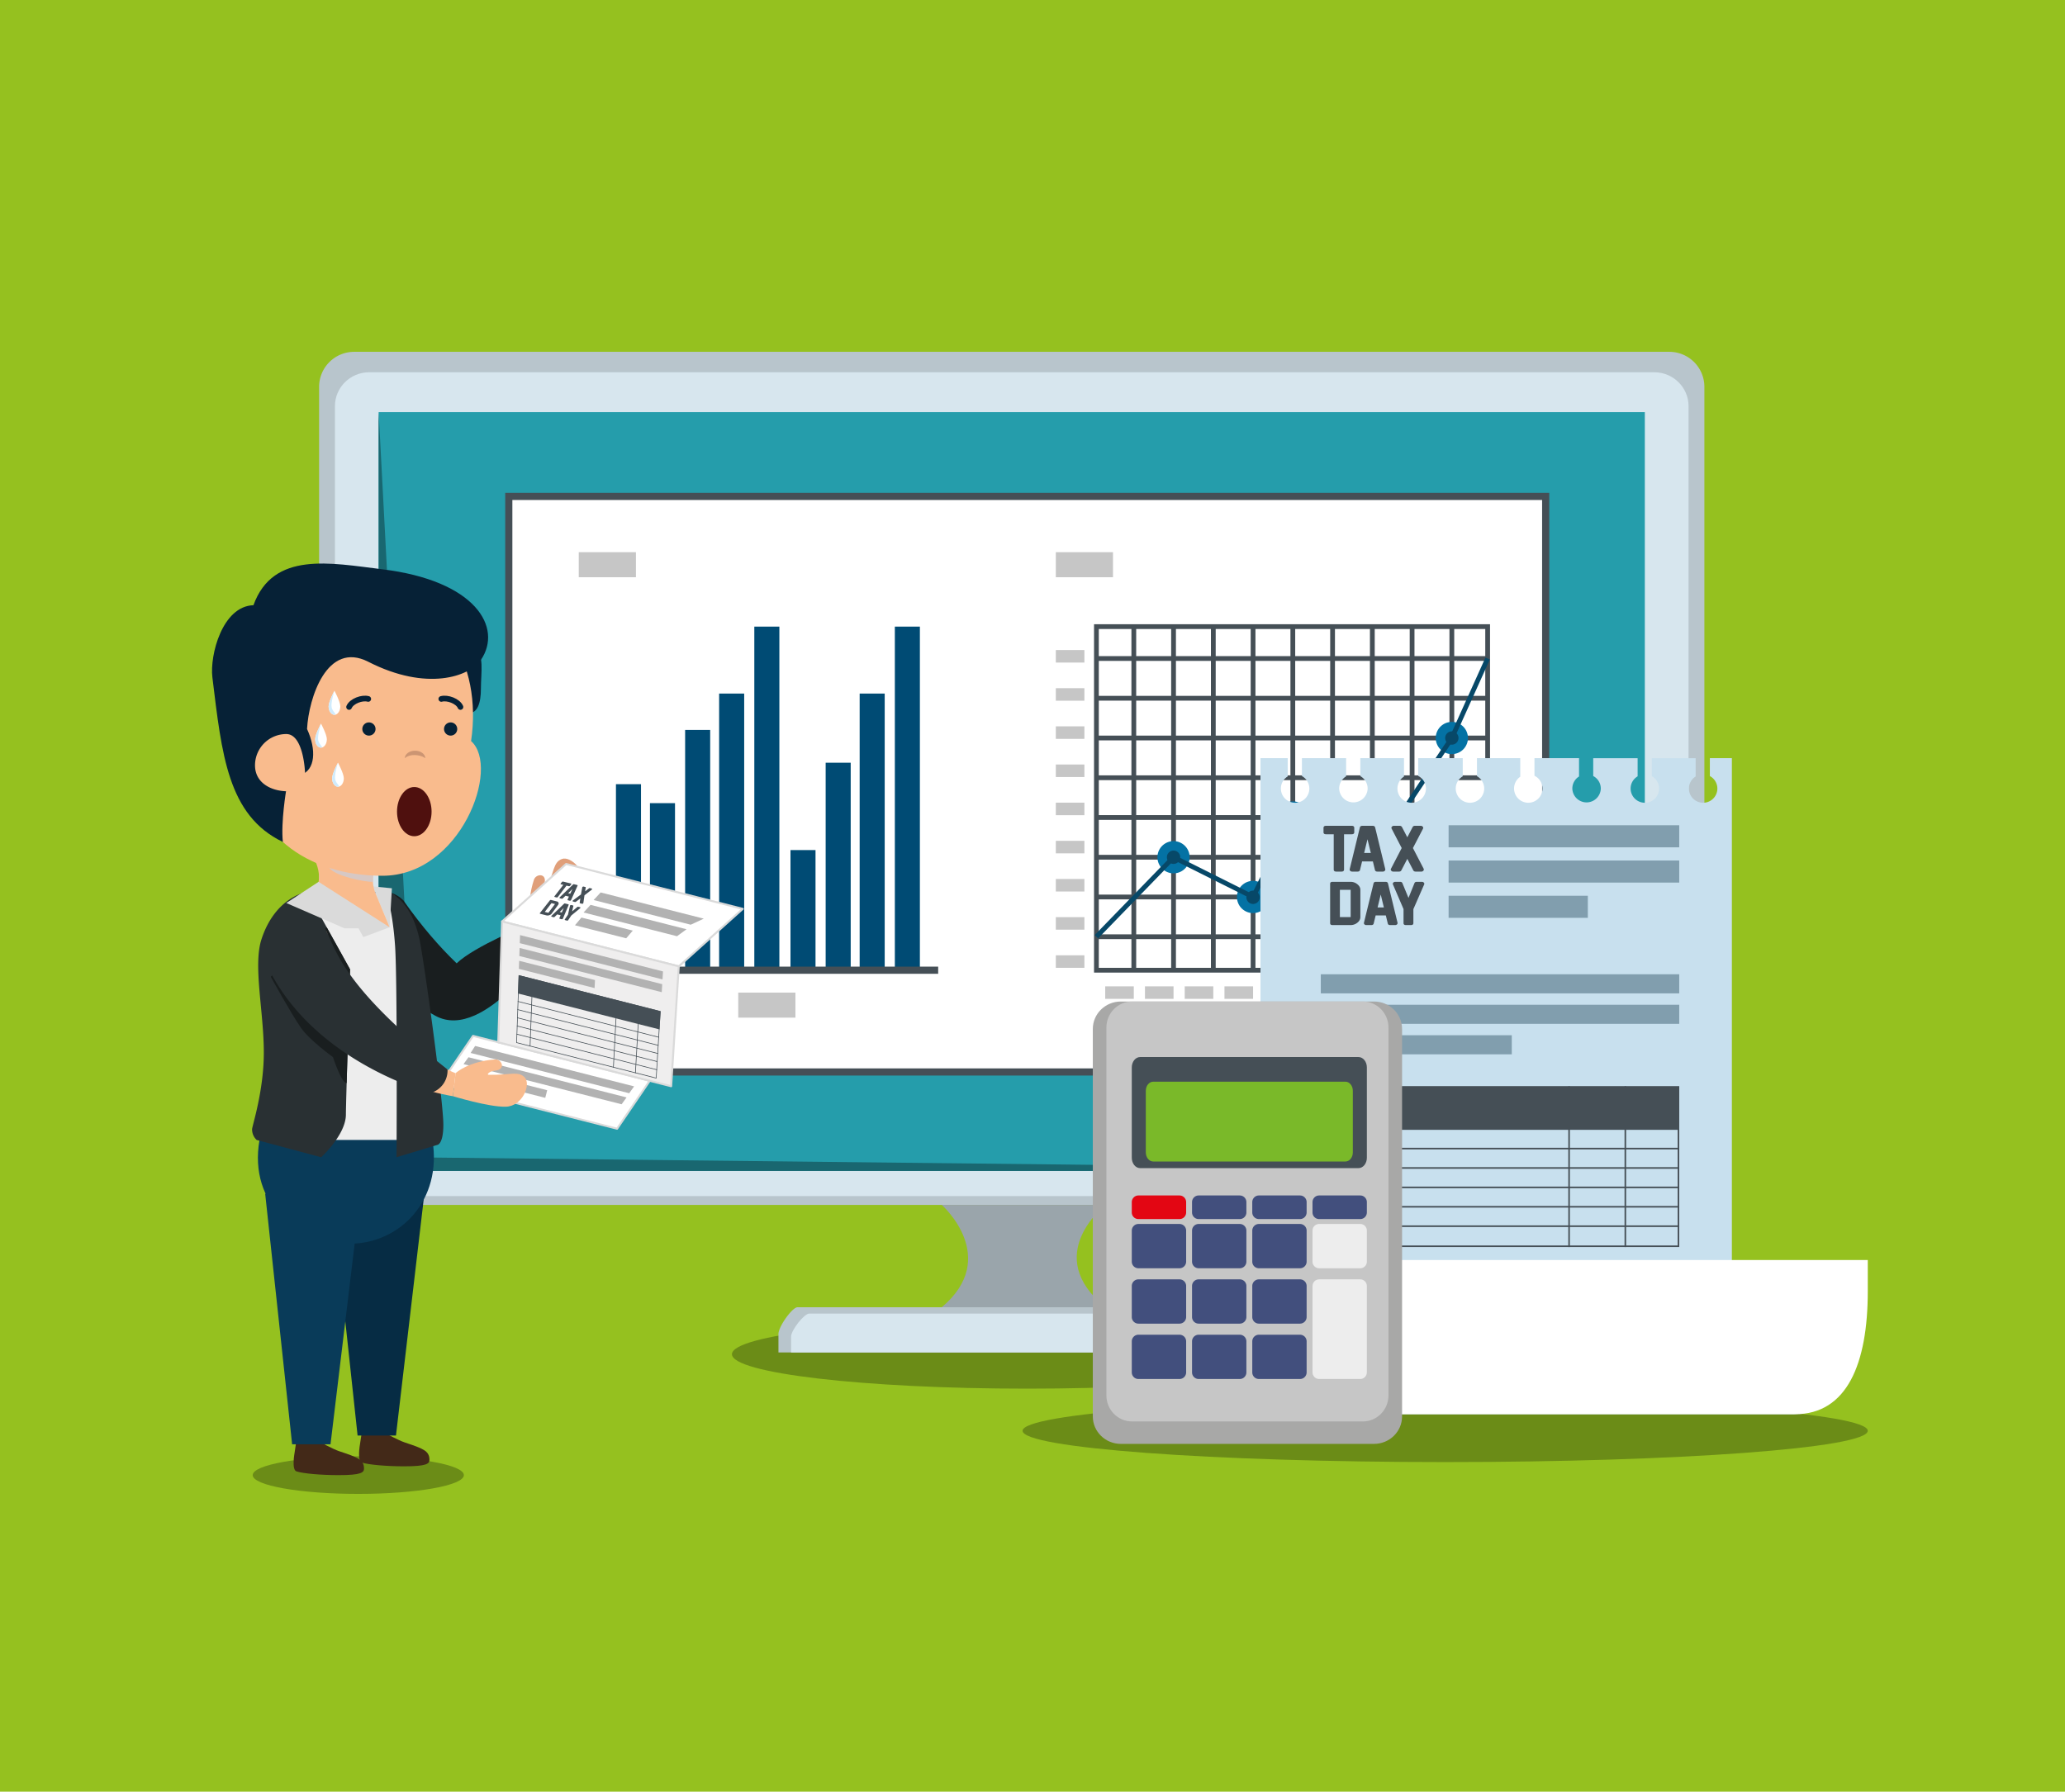 <svg xmlns="http://www.w3.org/2000/svg" xml:space="preserve" viewBox="0 0 425.196 369.001"><path d="M0 0h425.196v369.001H0z" style="fill:#95c11f"></path><path d="M150.713 278.906c0 3.917 27.22 7.092 60.801 7.092 33.577 0 60.801-3.175 60.801-7.092s-27.224-7.092-60.801-7.092c-33.581.001-60.801 3.176-60.801 7.092" style="fill:#6b8c17"></path><path d="M350.943 240.93a7.22 7.22 0 0 1-7.222 7.221H72.926a7.22 7.22 0 0 1-7.221-7.221V79.681a7.22 7.22 0 0 1 7.221-7.222h270.796a7.22 7.22 0 0 1 7.222 7.222zM160.289 278.546v-3.809c0-1.521 2.844-5.504 3.925-5.504h89.37c1.082 0 3.926 3.984 3.926 5.504v3.809z" style="fill:#b8c5cc"></path><path d="M162.888 278.546v-3.272c0-1.304 2.692-4.731 3.719-4.731h84.587c1.024 0 3.719 3.427 3.719 4.731v3.272zM347.686 239.358c0 3.857-3.162 6.987-7.057 6.987H76.019c-3.896 0-7.055-3.13-7.055-6.987V83.656c0-3.858 3.159-6.987 7.055-6.987h264.61c3.895 0 7.057 3.129 7.057 6.987z" style="fill:#d7e6ee"></path><path d="M77.967 84.882H338.68v156.281H77.967z" style="fill:#259dab"></path><path d="M338.68 241.164H77.967V84.882l8.08 153.485z" style="fill:#196770"></path><path d="M227.652 248.151H193.91s12.217 10.794 0 21.083h33.742c-13.382-10.74 0-21.083 0-21.083" style="fill:#9aa5ab"></path><path d="M104.763 102.238h213.503v118.539H104.763z" style="fill:#fff;stroke:#454f56;stroke-width:1.474;stroke-miterlimit:10"></path><path d="M119.172 113.726h11.771v5.159h-11.771zM217.402 113.726h11.771v5.159h-11.771zM152.011 204.431h11.771v5.16h-11.771zM217.402 196.748h5.883v2.58h-5.883zM227.569 203.142h5.888v2.579h-5.888zM235.755 203.142h5.885v2.579h-5.885zM243.941 203.142h5.887v2.579h-5.887zM252.126 203.142h5.888v2.579h-5.888zM260.314 203.142h5.886v2.579h-5.886zM268.5 203.142h5.885v2.579H268.5zM276.686 203.142h5.886v2.579h-5.886zM284.873 203.142h5.886v2.579h-5.886zM293.059 203.142h5.885v2.579h-5.885zM301.244 203.142h5.885v2.579h-5.885zM217.402 188.889h5.883v2.579h-5.883zM217.402 181.03h5.883v2.579h-5.883zM217.402 173.172h5.883v2.58h-5.883zM217.402 165.312h5.883v2.579h-5.883zM217.402 157.453h5.883v2.58h-5.883zM217.402 149.593h5.883v2.58h-5.883zM217.402 141.735h5.883v2.581h-5.883zM217.402 133.876h5.883v2.58h-5.883z" style="fill:#c6c6c6"></path><path d="M184.254 129.054h5.156v70.765h-5.156zM177.009 142.842h5.157v56.977h-5.157zM170.008 157.085h5.156v42.734h-5.156zM162.766 175.075h5.154v24.744h-5.154zM155.318 129.054h5.158v70.765h-5.158zM148.072 142.842h5.16v56.977h-5.16zM141.073 150.333h5.157v49.486h-5.157zM133.829 165.412h5.159v34.407h-5.159zM126.828 161.507h5.159v38.312h-5.159z" style="fill:#004b74"></path><path d="M125.057 199.819h68.119" style="fill:#fff;stroke:#454f56;stroke-width:1.474;stroke-miterlimit:10"></path><path d="M225.759 129.054h80.556v70.765h-80.556z" style="fill:#fff;stroke:#454f56;stroke-width:.982;stroke-miterlimit:10"></path><path d="M233.457 199.819v-70.765M241.64 199.819v-70.765M249.828 199.819v-70.765M258.014 199.819v-70.765M266.199 199.819v-70.765M274.385 199.819v-70.765M282.572 199.819v-70.765M290.759 199.819v-70.765M298.943 199.819v-70.765" style="fill:none;stroke:#454f56;stroke-width:.982;stroke-miterlimit:10"></path><path d="M225.759 135.622h80.556M225.759 143.807h80.556M225.759 151.993h80.556M225.759 160.18h80.556M225.759 168.366h80.556M225.759 176.551h80.556M225.759 184.738h80.556M225.759 192.923h80.556" style="fill:#fff;stroke:#454f56;stroke-width:.982;stroke-miterlimit:10"></path><path d="M244.956 176.551a3.316 3.316 0 1 1-6.632.002 3.316 3.316 0 0 1 6.632-.002" style="fill:#0472a4"></path><path d="M243.014 176.551a1.373 1.373 0 1 1-2.746 0 1.373 1.373 0 0 1 2.746 0" style="fill:#074868"></path><path d="M261.329 184.739a3.317 3.317 0 1 1-6.634-.002 3.317 3.317 0 0 1 6.634.002" style="fill:#0472a4"></path><path d="M259.385 184.739a1.374 1.374 0 1 1-2.745-.003 1.374 1.374 0 0 1 2.745.003" style="fill:#074868"></path><path d="M269.516 168.366a3.315 3.315 0 1 1-6.632 0 3.315 3.315 0 1 1 6.632 0" style="fill:#0472a4"></path><path d="M267.574 168.366a1.375 1.375 0 1 1-2.75-.001 1.375 1.375 0 0 1 2.75.001" style="fill:#074868"></path><path d="M285.891 176.551a3.317 3.317 0 1 1-6.635 0 3.317 3.317 0 0 1 6.635 0" style="fill:#0472a4"></path><path d="M283.945 176.551a1.373 1.373 0 1 1-2.745 0 1.373 1.373 0 0 1 2.745 0" style="fill:#074868"></path><path d="M302.26 151.995a3.316 3.316 0 1 1-6.633-.001 3.316 3.316 0 0 1 6.633.001" style="fill:#0472a4"></path><path d="M300.315 151.995a1.372 1.372 0 1 1-2.745 0 1.372 1.372 0 1 1 2.745 0" style="fill:#074868"></path><path d="m225.759 192.923 15.881-16.372 16.374 8.187 8.185-16.372 16.373 8.185 16.371-24.558 7.372-16.371" style="fill:none;stroke:#074868;stroke-width:.982;stroke-miterlimit:10"></path><path d="M95.515 303.808c0 2.135-9.734 3.866-21.739 3.866-12.009 0-21.742-1.731-21.742-3.866s9.733-3.867 21.742-3.867c12.004 0 21.739 1.732 21.739 3.867" style="fill:#6b8c17"></path><path d="M88.428 300.625c-.019-1.826-1.324-2.29-5.06-3.537-1.35-.45-4.075-1.951-4.075-1.951l-4.798-.162-.371 2.458s-.628 3.456.383 3.786c1.413.46 5.16.776 8.698.776 4.683.001 5.233-.546 5.223-1.37" style="fill:#432918"></path><path d="m87.251 246.938-5.719 48.71h-7.903l-5.55-51.625z" style="fill:#062c44"></path><path d="M83.695 186.585s.517.563 1.068 1.728c.256.462.52.975.887 1.626.408.66.848 1.418 1.416 2.206.263.402.563.811.887 1.223.316.42.643.857 1.014 1.283.713.869 1.517 1.76 2.392 2.648.438.441.886.898 1.364 1.332q.7.674 1.463 1.315c.998.881-4.717 8.274-5.951 7.301a37 37 0 0 1-1.824-1.47c-.6-.488-1.17-1.004-1.733-1.514a48 48 0 0 1-3.119-3.095c-.486-.504-.932-1.031-1.362-1.539-.436-.503-.846-1-1.22-1.502-.774-.97-1.414-1.921-1.994-2.763-.569-.878-1.072-1.738-1.462-2.388-.613-1.133-.962-1.782-.962-1.782z" style="fill:#e09f7a"></path><path d="M109.496 189.771s-3.516 4.811-20.514 11.525c-4.855 2.529.84 9.93 6.602 7.328 11.165-4.632 18.094-16.558 18.094-16.558z" style="fill:#e09f7a"></path><path d="M113.678 193.474s-13.709 21.33-24 15.747c-5.932-3.221-12.151-8.451-18.072-15.958-4.103-5.203 5.697-13.399 11.432-7.857 3.793 5.402 7.51 9.65 10.991 12.996 3.698-3.563 15.014-8.123 15.014-8.123z" style="fill:#191e1f"></path><path d="M109.496 189.771s-1.273-3.313.44-8.572c.44-1.355 2.841-1.388 2.132.873-.345 1.091.107 1.982.314 1.505 1.744-4.052 1.512-6.012 3.336-6.67 1.825-.657 5.293 2.667 4.078 5.892-1.242 3.3-6.119 9.266-6.119 9.266z" style="fill:#e09f7a"></path><path d="M99.023 141.782c0 3.066-.693 5.17-2.729 5.17s-3.688-2.486-3.688-5.553 3.099-7.148 5.135-7.148 1.282 4.464 1.282 7.531" style="fill:#062136"></path><path d="M89.039 234.78c2.057 12.361-6.632 21.37-17.052 21.37-10.417 0-20.884-7.987-18.556-21.37 1.608-9.245 7.425-17.254 17.842-17.254 10.421-.001 16.223 7.997 17.766 17.254" style="fill:#093b59"></path><path d="M90.016 230.335c0-4.156-2.262-25.703-3.889-35.416-1.625-9.712-6.248-11.231-6.248-11.231l-17.079 1.39s-5.47-.333-8.348 8.527c-1.765 5.42.485 14.844.452 23.348-.029 7.82-2.405 14.946-2.412 15.62a2.96 2.96 0 0 0 .939 2.208h35.608c0-.001.977-.29.977-4.446" style="fill:#ededed"></path><path d="M86.624 194.752c-1.628-9.711-6.745-11.065-6.745-11.065l-.375.031s1.364 3.815 1.851 11.201c.487 7.385.294 43.422.294 43.422l8.367-2.533s1.273-.031 1.273-4.188c0-4.155-3.038-27.154-4.665-36.868M71.223 229.537c0-2.503.857-29.889.857-29.889l-8.855-15.961s-6.514.926-9.393 9.785c-1.762 5.42.521 14.975.488 23.479-.028 7.82-2.405 14.946-2.414 15.62a2.97 2.97 0 0 0 .94 2.208l13.29 3.561c.001.001 5.087-4.646 5.087-8.803" style="fill:#293033"></path><path d="M61.992 211.721c1.725 2.492 6.568 5.996 6.568 5.996s1.695 5.278 2.816 5.35c.238-7.973.703-23.418.703-23.418l-4.813-8.676-11.516 10.194s4.112 7.471 6.242 10.554" style="fill:#191e1f"></path><path d="m80.693 182.943-3.789-.367s-.023.324.389 1.315c.413.993 2.936 7.081 2.936 7.081z" style="fill:#dadada"></path><path d="M63.508 174.912h15.146s-3.094 4.783-1.361 8.98c.297.722 2.936 7.081 2.936 7.081s-21.597-2.02-16.708-5.991c4.884-3.972-.013-10.07-.013-10.07" style="fill:#f9bb8d"></path><path d="M67.826 178.755c1.243 1.698 7.088 2.872 8.967 2.873-.222-3.482 1.861-6.716 1.861-6.716h-8.301c.216 1.63-3.509 2.503-2.527 3.843" style="fill:#d7c8c4"></path><path d="M96.998 152.622c6.127 5.414-2.128 27.747-18.248 27.747-15.076 0-28.294-8.268-28.294-26.028s7.568-32.158 24.07-32.158 24.855 14.408 22.472 30.439" style="fill:#f9bb8d"></path><path d="M83.348 156.168c0-.86.946-1.559 2.113-1.559 1.166 0 2.113.698 2.113 1.559 0 0-.661-.597-2.113-.657-1.453-.062-2.113.657-2.113.657" style="fill:#cc9573"></path><path d="M78.654 117.237c-10.563-1.274-22.42-3.792-26.467 7.407-6.415.204-9.015 10.291-8.457 14.84 1.942 15.904 3.146 28.455 14.512 33.918-.439-4.074.709-10.815.709-10.815s-3.627-8.285 3.041-3.034c2.898-.947 3.215-5.088 1.232-9.412.334-6.358 4.097-18.201 12.604-13.848 12.023 6.15 20.846 3.064 23.195-.383 4.528-6.637-1.029-16.338-20.369-18.673" style="fill:#062136"></path><path d="M73.824 191.189h-2.897l-11.976-5.21 6.646-4.36 14.632 9.354-5.423 2.024z" style="fill:#dadada"></path><path d="M62.8 158.995s.059 3.976-3.499 3.976c-3.557 0-6.793-1.79-6.793-5.349a6.443 6.443 0 0 1 6.443-6.441c3.558 0 3.849 7.814 3.849 7.814" style="fill:#f9bb8d"></path><path d="M90.87 143.949c1.259-.352 3.413.435 3.941 1.657M75.826 143.949c-1.261-.352-3.416.435-3.947 1.657" style="fill:none;stroke:#062136;stroke-width:1.169;stroke-linecap:round;stroke-miterlimit:10"></path><path d="M74.953 302.437c-.021-1.826-1.324-2.29-5.064-3.537-1.348-.451-4.076-1.951-4.076-1.951l-4.795-.161-.369 2.458s-.631 3.456.382 3.786c1.411.46 5.159.776 8.697.776 4.683 0 5.231-.547 5.225-1.371" style="fill:#432918"></path><path d="m73.775 249.92-5.72 47.54h-7.903L54.6 245.835z" style="fill:#093b59"></path><path d="M94.147 150.142a1.359 1.359 0 1 1-2.718 0 1.359 1.359 0 0 1 2.718 0M77.324 150.142a1.36 1.36 0 1 1-2.72-.001 1.36 1.36 0 0 1 2.72.001" style="fill:#062136"></path><path d="M88.865 167.158c0 2.8-1.595 5.069-3.559 5.069s-3.558-2.269-3.558-5.069 1.593-5.068 3.558-5.068c1.965-.001 3.559 2.268 3.559 5.068" style="fill:#4f100e"></path><path d="M70.071 145.474c0 .959-.54 1.739-1.206 1.739s-1.205-.779-1.205-1.739 1.205-3.217 1.205-3.217 1.206 2.258 1.206 3.217" style="fill:#fff"></path><path d="M68.293 145.714c.211.936 1.238 1.499.572 1.499s-1.205-.779-1.205-1.739 1.205-3.217 1.205-3.217-.791 2.477-.572 3.457" style="fill:#d0ebfc"></path><path d="M67.302 152.241c0 .96-.54 1.737-1.206 1.737-.668 0-1.205-.778-1.205-1.737 0-.961 1.205-3.218 1.205-3.218s1.206 2.257 1.206 3.218" style="fill:#fff"></path><path d="M65.523 152.48c.211.937 1.238 1.498.572 1.498-.668 0-1.205-.778-1.205-1.737 0-.961 1.205-3.218 1.205-3.218s-.788 2.478-.572 3.457" style="fill:#d0ebfc"></path><path d="M70.796 160.293c0 .959-.54 1.738-1.206 1.738-.664 0-1.205-.779-1.205-1.738 0-.96 1.205-3.217 1.205-3.217s1.206 2.257 1.206 3.217" style="fill:#fff"></path><path d="M69.019 160.533c.209.936 1.237 1.498.571 1.498-.664 0-1.205-.779-1.205-1.738 0-.96 1.205-3.217 1.205-3.217s-.791 2.477-.571 3.457" style="fill:#d0ebfc"></path><path d="m127.063 232.466-36.377-9.245 6.712-9.874 36.377 9.246zM139.765 199.025l-36.377-9.244 13.173-11.843 36.378 9.244z" style="fill:#fff;stroke:#dadada;stroke-width:.407;stroke-linecap:round;stroke-linejoin:round;stroke-miterlimit:10"></path><path d="m129.553 225.157-32.651-8.297.924-1.438 32.74 8.321zM127.992 227.43l-32.553-8.273 1.026-1.411 32.551 8.272zM112.271 226.105l-17.96-4.565.89-1.445 17.469 4.439zM142.226 190.449l-19.996-5.082 1.446-1.564 21.236 5.396zM139.4 192.819l-19.24-4.89 1.436-1.568 19.769 5.024zM128.938 193.247l-10.551-2.682 1.335-1.592 10.574 2.686z" style="fill:#b2b2b2"></path><path d="m114.932 186.352-1.34 1.814q-.16.215-.486.323a1.06 1.06 0 0 1-.594.037l-1.262-.321q-.17-.042-.066-.173l2.028-2.585a.24.24 0 0 1 .264-.091l1.198.299q.252.064.334.275.078.211-.076.422m-2.016 1.646 1.363-1.811-.723-.182-1.387 1.803zM115.189 189.08l.241-.575-.702-.179-.521.505a.25.25 0 0 1-.244.064l-.35-.09q-.085-.02-.096-.08-.02-.059.045-.119l2.563-2.462a.23.23 0 0 1 .232-.067l.646.161q.131.032.082.148l-1.18 2.816a.2.2 0 0 1-.113.102.25.25 0 0 1-.162.016l-.35-.089q-.141-.037-.091-.151m.489-1.147.398-.923-.831.814zM117.623 188.559l-.63.949q-.09.136-.259.092l-.349-.089q-.17-.043-.08-.177l.642-.95.423-1.844q.016-.073.105-.118a.26.26 0 0 1 .172-.024l.324.081q.112.029.089.129l-.266 1.103 1.069-.902a.22.22 0 0 1 .21-.054l.346.084c.055.015.083.044.092.091q.011.068-.059.128zM117.125 182.517l-.479-.118-1.782 2.333a.25.25 0 0 1-.274.098l-.343-.085q-.166-.042-.062-.179l1.812-2.323-.48-.117c-.104-.026-.125-.084-.053-.175l.223-.281q.112-.137.27-.1l1.593.388q.157.038.051.177l-.21.285q-.108.136-.266.097M116.867 185.262l.277-.604-.699-.173-.555.533a.26.26 0 0 1-.249.073l-.346-.087q-.084-.02-.094-.082-.016-.062.053-.126l2.716-2.606a.24.24 0 0 1 .238-.075l.635.156q.133.031.076.151l-1.335 2.952a.23.23 0 0 1-.12.109.25.25 0 0 1-.164.019l-.348-.086q-.14-.034-.085-.154m.552-1.202.453-.968-.881.862zM119.834 186.131l-.371-.093q-.113-.027-.098-.126l.129-.874-.91.681a.25.25 0 0 1-.214.049l-.374-.093q-.094-.024-.094-.097-.008-.078.076-.138l1.648-1.223.264-1.461q.013-.077.104-.131a.23.23 0 0 1 .175-.031l.354.085q.099.026.087.122l-.135.773.793-.612q.098-.078.204-.052l.353.086q.084.02.091.096 0 .079-.074.138l-1.496 1.163-.229 1.578a.2.2 0 0 1-.103.132.24.24 0 0 1-.18.028" style="fill:#454f56"></path><path d="m138.195 223.716-35.601-9.047.794-24.888 36.377 9.244z" style="fill:#efeeee;stroke:#dadada;stroke-width:.407;stroke-linecap:round;stroke-linejoin:round;stroke-miterlimit:10"></path><path d="m136.416 201.714-29.388-7.468.057-1.657 29.431 7.48zM136.26 204.344l-29.326-7.452.058-1.658 29.363 7.463zM122.43 203.498l-15.589-3.96.058-1.658 15.613 3.968z" style="fill:#b2b2b2"></path><path d="m135.791 212.015-29.127-7.403.133-3.776 29.223 7.427z" style="fill:#454f56"></path><path d="m135.879 208.366-.822 13.589-28.619-7.272.483-13.676zm.141-.103-29.223-7.427-.49 13.951 28.869 7.337z" style="fill:#454f56"></path><path d="m106.607 206.239 29.082 7.392M106.547 207.923l29.043 7.382M106.486 209.608l29 7.371M106.431 211.292l28.952 7.359M106.369 212.976l28.913 7.349M109.142 215.507l.522-13.942M126.301 219.869l.738-13.888M130.832 221.02l.791-13.875" style="fill:none;stroke:#454f56;stroke-width:.134;stroke-miterlimit:10"></path><path d="M67.238 191.828s.234.697.648 1.918c.203.489.399 1.027.691 1.717.331.702.683 1.506 1.152 2.354q.329.647.742 1.317c.267.454.54.925.858 1.391a40 40 0 0 0 2.074 2.906c.382.489.774.993 1.201 1.48.413.497.847.992 1.304 1.474.889.991 3.76 4.429 4.751 5.372 3.976 3.765-3.179 8.466-8.003 4.382-1.203-1.027-2.389-2.078-3.502-3.187a41 41 0 0 1-1.646-1.67 42 42 0 0 1-1.544-1.703 47 47 0 0 1-2.74-3.433c-.427-.556-.809-1.131-1.178-1.685a25 25 0 0 1-1.038-1.632c-.661-1.052-1.188-2.072-1.664-2.973-.468-.938-.864-1.85-1.177-2.54l-.754-1.881z" style="fill:#f9bb8d"></path><path d="M93.805 221.024s-5.265-1.432-17.895-14.64c-4.176-3.544-8.852 4.617-4.268 8.97 8.501 8.593 21.615 10.409 21.615 10.409z" style="fill:#f9bb8d"></path><path d="M88.611 225.111s-25.525-6.638-34.366-27.962c-2.536-6.119 7.2-12.654 12.261-6.49 2.57 3.132 1.521 10.608 25.643 29.602a4.8 4.8 0 0 1-3.538 4.85" style="fill:#293033"></path><path d="M93.805 221.024s2.59-2.428 8.107-2.826c1.42-.102 2.356 2.108-.006 2.305-1.138.095-1.797.849-1.274.859 4.406.086 6.135-.869 7.435.574 1.296 1.442-.477 5.906-3.919 5.997-3.525.094-10.891-2.17-10.891-2.17z" style="fill:#f9bb8d"></path><path d="M210.557 294.678c0 3.558 38.957 6.441 87.014 6.441s87.017-2.884 87.017-6.441-38.96-6.441-87.017-6.441-87.014 2.884-87.014 6.441" style="fill:#6b8c17"></path><path d="M352.07 156.149v3.683a2.92 2.92 0 0 1 1.546 2.568 2.93 2.93 0 0 1-2.931 2.931 2.93 2.93 0 0 1-2.93-2.931c0-1.052.56-1.968 1.391-2.484v-3.767h-9.026v3.709a2.93 2.93 0 0 1 1.496 2.542 2.933 2.933 0 0 1-2.931 2.931 2.933 2.933 0 0 1-2.932-2.931c0-1.072.582-2.001 1.443-2.511v-3.74h-9.141v3.678a2.91 2.91 0 0 1 1.559 2.573 2.932 2.932 0 0 1-5.862 0 2.92 2.92 0 0 1 1.381-2.479v-3.773h-9.176v3.625a2.92 2.92 0 0 1 1.653 2.626 2.933 2.933 0 0 1-2.931 2.931 2.932 2.932 0 0 1-1.647-5.354v-3.828h-8.917v3.711a2.92 2.92 0 0 1 1.493 2.54 2.93 2.93 0 0 1-2.93 2.931 2.934 2.934 0 0 1-2.932-2.931 2.92 2.92 0 0 1 1.443-2.511v-3.74h-9.174v3.658a2.92 2.92 0 0 1 1.592 2.593 2.93 2.93 0 0 1-2.93 2.931 2.926 2.926 0 0 1-1.586-5.391v-3.792H280.1v3.704a2.92 2.92 0 0 1 1.505 2.547 2.931 2.931 0 0 1-5.86 0c0-1.069.576-1.993 1.43-2.506v-3.745h-9.102v3.693a2.91 2.91 0 0 1 1.529 2.558 2.93 2.93 0 1 1-5.861 0c0-1.058.568-1.977 1.405-2.493v-3.758h-5.607v109.79c0 14.912 4.268 25.33 15.006 25.33h97.063c-14.097 0-15.005-9.831-15.005-21.528V156.147h-4.533z" style="fill:#c8e0ee"></path><path d="M271.961 200.655h73.805v3.931h-73.805zM271.961 206.934h73.805v3.931h-73.805zM271.961 213.21h39.324v3.932h-39.324zM271.961 261.43h73.805v3.933h-73.805zM271.961 267.71h73.805v3.932h-73.805zM298.277 169.964h47.488v4.546h-47.488zM298.277 177.226h47.488v4.547h-47.488zM298.277 184.485h28.668v4.546h-28.668z" style="fill:#819eae"></path><path d="M271.961 223.733h73.805v8.961h-73.805z" style="fill:#454f56"></path><path d="M345.44 224.06v32.45h-73.152v-32.45zm.326-.327h-73.805v33.102h73.805zM280.107 183.268v5.606q0 .664-.615 1.159a2.18 2.18 0 0 1-1.4.492h-3.711q-.497 0-.498-.408v-8.091q0-.41.498-.409h3.705q.794 0 1.406.498.614.5.615 1.153m-2 5.613v-5.62h-2.217v5.62zM285.752 190.196l-.402-1.655h-2.096l-.402 1.655q-.08.33-.489.33h-1.027a.52.52 0 0 1-.386-.148.33.33 0 0 1-.103-.34l1.973-8.091q.076-.33.484-.329h2q.407 0 .488.329l1.967 8.091a.35.35 0 0 1-.102.34.53.53 0 0 1-.381.148h-1.035c-.278-.001-.438-.109-.489-.33m-.803-3.3-.648-2.665-.648 2.665zM291.022 187.242v2.875q0 .408-.497.408h-1.033q-.498 0-.496-.408v-2.887l-2.176-5.069q-.091-.199.064-.374a.53.53 0 0 1 .406-.17h1.008q.352 0 .468.278l1.251 3.039 1.227-3.039q.109-.278.47-.278h1.069q.249 0 .399.175a.33.33 0 0 1 .061.369zM278.322 171.82h-1.575v7.256q0 .432-.526.432h-1.072q-.527 0-.526-.432v-7.256h-1.579q-.523 0-.524-.426v-.882q.002-.433.524-.433h5.279q.529 0 .528.433v.882q0 .425-.529.426M283.107 179.161l-.423-1.752h-2.22l-.425 1.752q-.087.348-.518.348h-1.087a.55.55 0 0 1-.409-.155q-.163-.152-.108-.361l2.086-8.565c.056-.232.224-.349.513-.349h2.117q.429 0 .52.349l2.08 8.565a.37.37 0 0 1-.109.361.55.55 0 0 1-.402.155h-1.096q-.438 0-.519-.348m-.847-3.494-.687-2.82-.685 2.82zM292.653 179.508h-1.169q-.345 0-.482-.264l-1.227-2.358-1.225 2.358c-.092.176-.25.264-.484.264h-1.168q-.293 0-.432-.191-.168-.199-.051-.408l2.205-4.249-2.066-3.98q-.118-.21.038-.41a.52.52 0 0 1 .435-.191h1.17q.337 0 .481.264l1.096 2.102 1.095-2.102q.127-.263.483-.264h1.17a.55.55 0 0 1 .439.191q.145.205.041.41l-2.072 3.98 2.206 4.249a.39.39 0 0 1-.046.408.54.54 0 0 1-.437.191" style="fill:#454f56"></path><path d="M271.961 236.554h73.805M271.961 240.549h73.805M271.961 244.547h73.805M271.961 248.542h73.805M271.961 252.539h73.805M279.205 256.835v-33.102M323.084 256.835v-33.102M334.666 256.835v-33.102" style="fill:none;stroke:#454f56;stroke-width:.326;stroke-miterlimit:10"></path><path d="M287.525 269.741v-10.235h97.062v6.433c0 14.912-4.267 25.33-15.007 25.33h-97.062c14.097 0 15.007-9.831 15.007-21.528" style="fill:#fff"></path><path d="M288.694 291.723c0 3.122-2.585 5.651-5.771 5.651h-52.136c-3.188 0-5.771-2.53-5.771-5.651v-79.805c0-3.124 2.584-5.652 5.771-5.652h52.136c3.186 0 5.771 2.528 5.771 5.652z" style="fill:#a8a8a7"></path><path d="M285.896 287.385c0 2.962-2.357 5.366-5.265 5.366h-47.553c-2.906 0-5.264-2.403-5.264-5.366v-75.754c0-2.962 2.357-5.364 5.264-5.364h47.553c2.907 0 5.265 2.402 5.265 5.364z" style="fill:#c6c6c6"></path><path d="M281.445 238.452c0 1.175-.773 2.13-1.729 2.13H234.77c-.957 0-1.729-.954-1.729-2.13v-18.619c0-1.176.771-2.13 1.729-2.13h44.947c.955 0 1.729.954 1.729 2.13z" style="fill:#454f56"></path><path d="M278.557 237.339c0 1.038-.68 1.876-1.521 1.876H237.45c-.841 0-1.522-.838-1.522-1.876v-12.683c0-1.036.682-1.877 1.522-1.877h39.586c.841 0 1.521.841 1.521 1.877z" style="fill:#7ab929"></path><path d="M244.234 249.706c0 .757-.613 1.367-1.369 1.367h-8.457c-.755 0-1.367-.61-1.367-1.367v-2.127c0-.754.612-1.368 1.367-1.368h8.457a1.37 1.37 0 0 1 1.369 1.368z" style="fill:#e30613"></path><path d="M256.639 249.706c0 .757-.613 1.367-1.367 1.367h-8.461c-.752 0-1.363-.61-1.363-1.367v-2.127c0-.754.611-1.368 1.363-1.368h8.461a1.37 1.37 0 0 1 1.367 1.368zM269.043 249.706c0 .757-.613 1.367-1.369 1.367h-8.457c-.756 0-1.367-.61-1.367-1.367v-2.127c0-.754.611-1.368 1.367-1.368h8.457a1.37 1.37 0 0 1 1.369 1.368zM281.445 249.706c0 .757-.61 1.367-1.364 1.367h-8.46c-.755 0-1.367-.61-1.367-1.367v-2.127c0-.754.612-1.368 1.367-1.368h8.46c.754 0 1.364.614 1.364 1.368zM244.234 259.837c0 .755-.613 1.367-1.369 1.367h-8.457a1.367 1.367 0 0 1-1.367-1.367v-6.387c0-.756.612-1.368 1.367-1.368h8.457c.756 0 1.369.611 1.369 1.368zM256.639 259.837c0 .755-.613 1.367-1.367 1.367h-8.461a1.365 1.365 0 0 1-1.363-1.367v-6.387c0-.756.611-1.368 1.363-1.368h8.461c.754 0 1.367.611 1.367 1.368zM269.043 259.837c0 .755-.613 1.367-1.369 1.367h-8.457a1.366 1.366 0 0 1-1.367-1.367v-6.387c0-.756.611-1.368 1.367-1.368h8.457c.756 0 1.369.611 1.369 1.368z" style="fill:#424f7d"></path><path d="M281.445 259.837c0 .755-.61 1.367-1.364 1.367h-8.46a1.367 1.367 0 0 1-1.367-1.367v-6.387c0-.756.612-1.368 1.367-1.368h8.46c.754 0 1.364.611 1.364 1.368z" style="fill:#ededed"></path><path d="M244.234 271.241c0 .755-.613 1.367-1.369 1.367h-8.457a1.366 1.366 0 0 1-1.367-1.367v-6.387c0-.756.612-1.366 1.367-1.366h8.457c.756 0 1.369.61 1.369 1.366zM256.639 271.241c0 .755-.613 1.367-1.367 1.367h-8.461a1.365 1.365 0 0 1-1.363-1.367v-6.387c0-.756.611-1.366 1.363-1.366h8.461c.754 0 1.367.61 1.367 1.366zM269.043 271.241c0 .755-.613 1.367-1.369 1.367h-8.457a1.366 1.366 0 0 1-1.367-1.367v-6.387c0-.756.611-1.366 1.367-1.366h8.457c.756 0 1.369.61 1.369 1.366zM244.234 282.646c0 .755-.613 1.367-1.369 1.367h-8.457a1.367 1.367 0 0 1-1.367-1.367v-6.387c0-.757.612-1.368 1.367-1.368h8.457c.756 0 1.369.611 1.369 1.368zM256.639 282.646c0 .755-.613 1.367-1.367 1.367h-8.461a1.365 1.365 0 0 1-1.363-1.367v-6.387c0-.757.611-1.368 1.363-1.368h8.461c.754 0 1.367.611 1.367 1.368zM269.043 282.646c0 .755-.613 1.367-1.369 1.367h-8.457a1.366 1.366 0 0 1-1.367-1.367v-6.387c0-.757.611-1.368 1.367-1.368h8.457c.756 0 1.369.611 1.369 1.368z" style="fill:#424f7d"></path><path d="M280.081 263.488h-8.46c-.755 0-1.367.61-1.367 1.366v17.791c0 .755.612 1.367 1.367 1.367h8.46c.754 0 1.364-.612 1.364-1.367v-17.791c0-.756-.61-1.366-1.364-1.366" style="fill:#ededed"></path></svg>